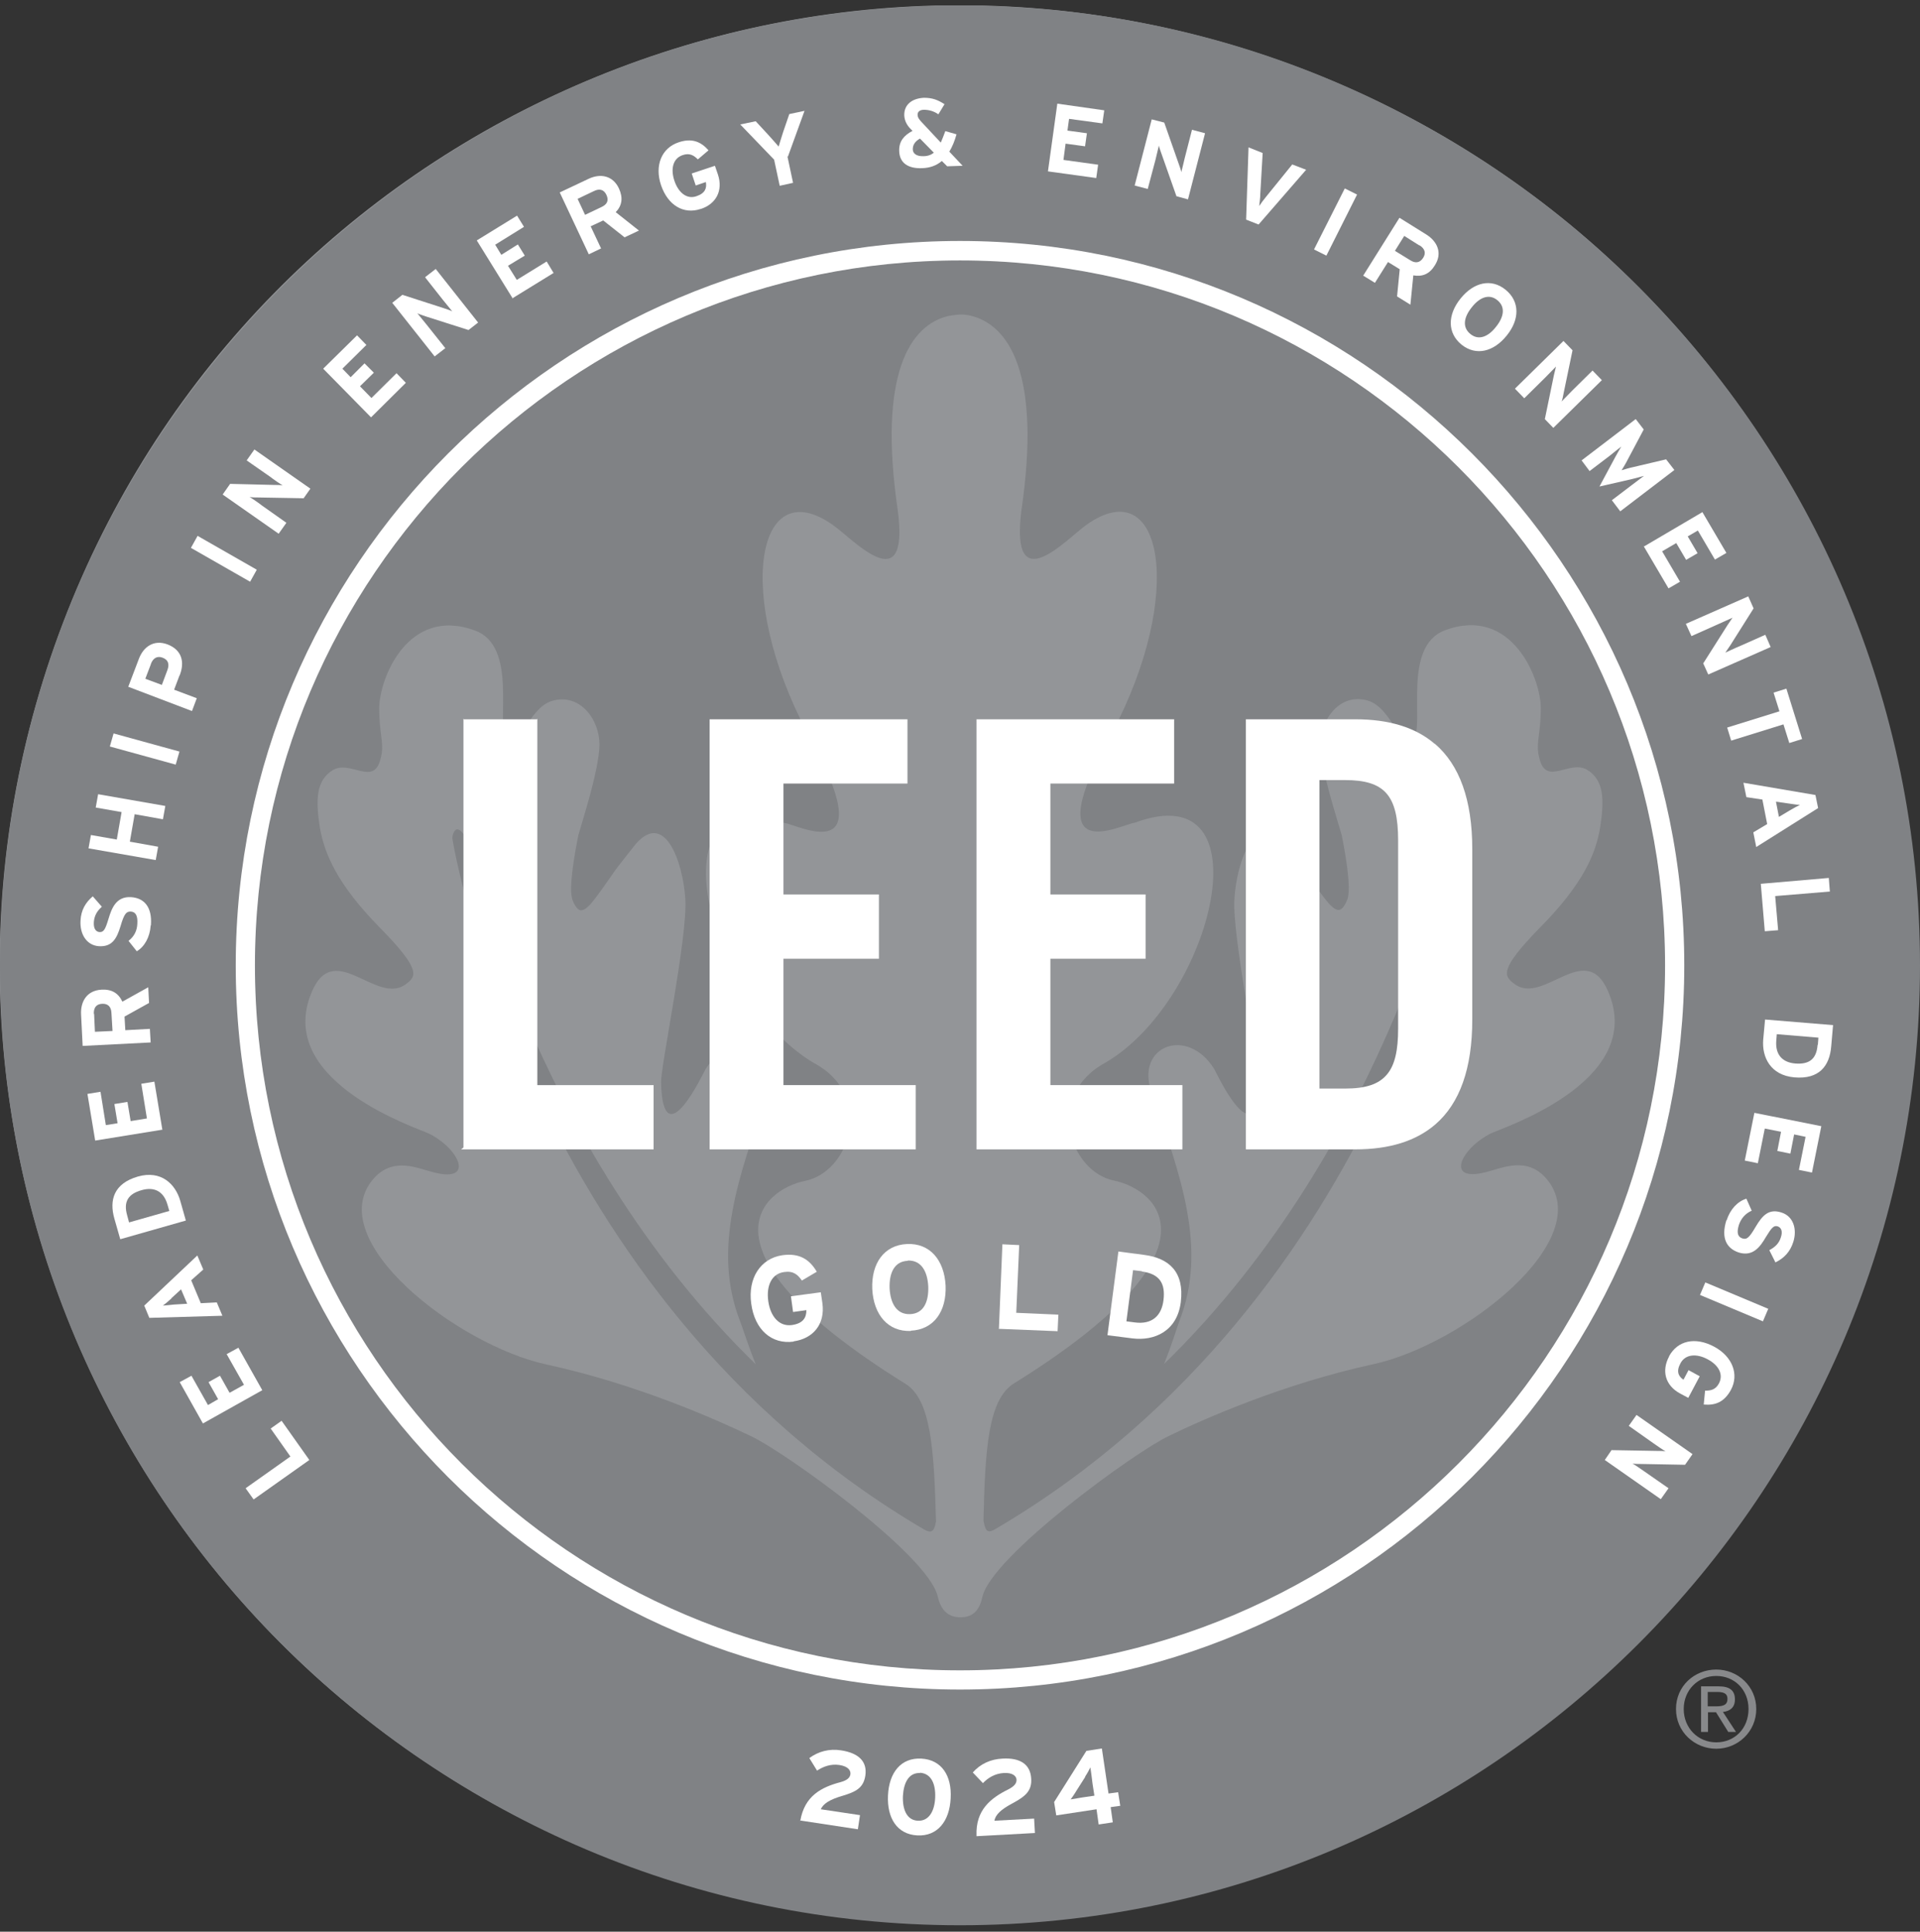 <svg width="160" height="161" viewBox="0 0 160 161" fill="none" xmlns="http://www.w3.org/2000/svg">
<rect x="0" y="0" width="160" height="161" fill="#333333" stroke="none"/>
<g clip-path="url(#clip0_1214_2803)">
<path d="M155.695 106.023C169.838 64.191 147.392 18.814 105.56 4.671C63.728 -9.472 18.351 12.975 4.208 54.807C-9.935 96.639 12.511 142.016 54.343 156.159C96.175 170.302 141.552 147.856 155.695 106.023Z" fill="#939598"/>
<path d="M80 21.684C47.578 21.684 21.223 48.062 21.223 80.462C21.223 112.862 47.6 139.239 80 139.239C112.4 139.239 138.778 112.862 138.778 80.462C138.778 48.062 112.4 21.684 80 21.684ZM123.778 97.706C125.156 97.373 127.223 96.328 128.867 98.239C133.2 103.284 121.912 112.084 114.423 113.706C106.934 115.328 100.223 118.306 97.4 119.684C94.6 120.995 82.645 129.684 81.867 133.084C81.645 134.128 81.156 134.795 80.023 134.795C78.889 134.795 78.356 134.039 78.134 133.017C77.289 129.55 65.4 121.017 62.6 119.706C59.778 118.35 53.067 115.35 45.556 113.728C38.067 112.106 26.778 103.306 31.111 98.262C32.756 96.35 34.845 97.395 36.2 97.728C39.6 98.573 38.245 95.728 35.756 94.484C34.8 94.017 23.178 90.262 25.845 83.017C27.712 77.928 31.334 83.95 33.867 81.995C34.667 81.373 35.156 80.862 31.623 77.284C28.089 73.684 27.023 71.128 26.645 68.928C26.311 66.706 26.311 65.039 27.756 64.173C29.223 63.328 31.156 65.573 31.712 63.239C32.067 61.995 31.6 61.284 31.6 59.039C31.6 56.595 33.978 50.484 39.578 52.55C43.2 53.862 41.289 60.395 42.2 61.617C43.156 62.884 43.978 59.017 46 58.417C48.334 57.728 49.978 59.995 49.956 62.084C49.911 64.173 48.623 68.106 48.2 69.595C47.956 70.795 47.334 74.062 47.712 75.017C48.289 76.462 48.823 75.995 50.134 74.15C51.312 72.528 50.712 73.195 52.778 70.595C55.356 67.261 56.934 71.884 57.111 74.95C57.312 78.039 55.067 88.795 55.089 90.217C55.245 96.662 58.689 89.262 58.8 89.106C61.045 85.528 65.356 87.195 64 91.039C61.534 98.061 59.334 104.106 61.667 110.106C61.978 110.906 62.4 112.306 62.978 113.706C43.978 95.217 38.756 69.795 38.734 69.75C38.667 69.484 38.289 69.062 38.045 69.128C37.823 69.195 37.645 69.706 37.712 69.973C37.712 70.017 43.911 108.062 77.023 127.484C77.734 127.884 77.867 127.484 78 126.817C77.845 120.773 77.578 116.639 75.445 115.328C57.623 104.262 63.423 99.15 67.112 98.417C70.823 97.662 72.934 91.328 67.823 88.595C58.845 83.306 54.245 64.462 65.378 68.595C66.4 68.684 73.734 72.662 67.289 61.106C61.178 49.55 63.045 39.262 69.4 43.75C71.067 44.906 75.778 50.128 74.823 42.595C73.134 31.15 75.845 27.062 79.067 26.328C79.067 26.328 79.778 26.217 79.978 26.217H80.267C80.534 26.239 80.867 26.306 80.867 26.306C84.067 27.062 86.8 31.128 85.112 42.573C84.178 50.128 88.889 44.906 90.556 43.728C96.912 39.239 98.778 49.528 92.667 61.084C86.2 72.639 93.534 68.662 94.556 68.573C105.689 64.439 101.112 83.306 92.112 88.573C87.023 91.328 89.134 97.639 92.823 98.395C96.511 99.15 102.312 104.239 84.489 115.306C82.356 116.639 82.089 120.728 81.956 126.75C82.112 127.439 82.178 127.884 82.912 127.462C116.023 108.039 122.223 69.995 122.245 69.95C122.312 69.684 122.2 69.173 121.978 69.106C121.756 69.017 121.289 69.284 121.223 69.55C121.223 69.573 116 95.195 97 113.684C97.578 112.284 98 110.884 98.289 110.084C100.623 104.084 98.423 98.039 95.956 91.017C94.6 87.173 98.934 85.506 101.178 89.084C101.289 89.262 104.712 96.639 104.867 90.195C104.912 88.773 102.667 78.017 102.867 74.928C103.045 71.839 104.623 67.217 107.2 70.573C109.267 73.173 108.645 72.506 109.823 74.128C111.156 75.95 111.667 76.439 112.267 74.995C112.667 74.039 112.045 70.773 111.8 69.573C111.378 68.084 110.067 64.15 110.045 62.062C110.045 59.973 111.645 57.706 114 58.395C116.023 58.995 116.845 62.861 117.8 61.595C118.734 60.373 116.823 53.862 120.423 52.528C126 50.462 128.4 56.573 128.4 59.017C128.4 61.262 127.934 61.973 128.289 63.217C128.845 65.55 130.778 63.306 132.245 64.15C133.689 65.017 133.689 66.684 133.356 68.906C133 71.128 131.934 73.662 128.378 77.262C124.867 80.839 125.356 81.35 126.156 81.973C128.667 83.95 132.289 77.906 134.156 82.995C136.845 90.239 125.2 93.995 124.245 94.462C121.756 95.706 120.378 98.55 123.778 97.706Z" fill="#808285"/>
<path d="M44.777 59.95V59.906L44.733 59.95H38.666L38.622 59.906V59.95V95.639L38.422 95.795H38.622H54.466V90.439H44.777V59.95Z" fill="white"/>
<path d="M65.288 79.906H73.244V74.595V74.55H65.288V65.306H75.622V59.995V59.95H59.133V95.795H76.311V90.484V90.439H65.288V79.906Z" fill="white"/>
<path d="M87.532 79.906H95.466V74.595V74.55H87.532V65.306H97.844V59.995V59.95H81.377V95.795H98.532V90.484V90.439H87.532V79.906Z" fill="white"/>
<path d="M119.556 61.995C117.956 60.617 115.733 59.95 112.956 59.95H103.822V95.795H112.956C115.778 95.795 118 95.106 119.622 93.706C121.644 91.95 122.689 89.061 122.689 84.973V70.773C122.689 66.662 121.622 63.75 119.578 61.995H119.556ZM116.511 85.728C116.511 87.528 116.244 88.75 115.6 89.528C114.911 90.373 113.8 90.728 112.089 90.728H109.956V65.017H112.089C115.356 65.017 116.511 66.261 116.511 70.039V85.728Z" fill="white"/>
<path d="M80 0.462C35.889 0.462 0 36.35 0 80.462C0 124.573 35.889 160.462 80 160.462C124.111 160.462 160 124.573 160 80.462C160 36.35 124.111 0.462 80 0.462ZM122.6 123.084C111.222 134.462 96.067 140.728 80 140.728C63.911 140.728 48.778 134.462 37.378 123.084C26 111.706 19.733 96.55 19.733 80.484C19.733 64.395 26 49.262 37.378 37.861C48.756 26.484 63.889 20.217 80 20.217C96.089 20.217 111.222 26.484 122.6 37.861C133.978 49.239 140.244 64.373 140.244 80.484C140.244 96.595 133.978 111.706 122.6 123.084Z" fill="#808285"/>
<path d="M25.778 121.684L21.134 124.973L20.467 124.039L24.2 121.395L22.556 119.062L23.467 118.417L25.778 121.684Z" fill="white"/>
<path d="M21.866 115.862L16.91 118.639L14.977 115.195L15.954 114.662L17.332 117.106L18.177 116.617L17.377 115.195L18.332 114.662L19.132 116.084L20.332 115.417L18.888 112.862L19.866 112.328L21.866 115.884V115.862Z" fill="white"/>
<path d="M16.933 105.817L15.933 106.706L16.733 108.617L18.066 108.55L18.533 109.662L12.444 109.839L12.021 108.817L16.444 104.639L16.933 105.795V105.817ZM14.288 108.217C14.021 108.462 13.755 108.684 13.577 108.817C13.799 108.795 14.155 108.773 14.51 108.728L15.599 108.662L15.088 107.462L14.288 108.195V108.217Z" fill="white"/>
<path d="M15.022 100.084L15.488 101.728L10.022 103.284L9.533 101.573C9.088 100.017 9.488 98.639 11.488 98.061C13.422 97.506 14.622 98.684 15.022 100.084ZM10.6 101.306L10.755 101.884L14.111 100.928L13.955 100.395C13.622 99.239 12.8 98.906 11.8 99.195C10.688 99.506 10.266 100.15 10.6 101.306Z" fill="white"/>
<path d="M13.554 94.15L7.932 95.062L7.287 91.173L8.376 90.995L8.82 93.773L9.798 93.617L9.532 92.017L10.62 91.839L10.887 93.439L12.243 93.217L11.776 90.328L12.865 90.15L13.532 94.173L13.554 94.15Z" fill="white"/>
<path d="M12.377 83.617L10.377 84.728L10.443 85.862L12.488 85.751L12.555 86.884L6.888 87.173L6.755 84.528C6.71 83.462 7.243 82.55 8.466 82.484C9.31 82.439 9.866 82.773 10.199 83.484L12.354 82.284L12.421 83.595L12.377 83.617ZM7.843 84.506L7.91 85.995L9.377 85.928L9.288 84.439C9.266 83.906 8.999 83.639 8.51 83.662C7.999 83.684 7.799 84.017 7.821 84.506H7.843Z" fill="white"/>
<path d="M12.555 77.15C12.488 78.106 12.044 78.906 11.399 79.284L10.71 78.417C11.199 78.039 11.421 77.55 11.444 76.995C11.488 76.328 11.31 75.995 10.888 75.973C10.533 75.973 10.355 76.128 10.044 77.195C9.732 78.217 9.355 78.928 8.244 78.862C7.221 78.795 6.644 77.862 6.71 76.728C6.755 75.839 7.133 75.217 7.732 74.706L8.488 75.573C8.088 75.928 7.866 76.306 7.821 76.839C7.777 77.439 8.021 77.662 8.288 77.684C8.644 77.706 8.777 77.462 9.044 76.573C9.31 75.684 9.688 74.706 10.91 74.773C11.999 74.839 12.688 75.573 12.577 77.106L12.555 77.15Z" fill="white"/>
<path d="M13.577 68.284L11.221 67.862L10.821 70.15L13.177 70.573L12.977 71.684L7.377 70.706L7.577 69.595L9.733 69.973L10.133 67.684L7.977 67.306L8.177 66.195L13.777 67.173L13.577 68.284Z" fill="white"/>
<path d="M14.643 63.728L9.154 62.217L9.465 61.128L14.954 62.639L14.643 63.728Z" fill="white"/>
<path d="M14.954 56.306L14.51 57.484L16.399 58.195L15.999 59.262L10.688 57.239L11.576 54.906C11.954 53.906 12.821 53.284 13.954 53.706C15.176 54.173 15.399 55.195 14.976 56.284L14.954 56.306ZM12.576 55.35L12.11 56.573L13.488 57.084L13.954 55.839C14.132 55.35 14.021 54.995 13.554 54.817C13.088 54.639 12.754 54.862 12.576 55.328V55.35Z" fill="white"/>
<path d="M20.843 48.484L15.91 45.662L16.466 44.662L21.399 47.484L20.843 48.484Z" fill="white"/>
<path d="M25.288 41.528L21.555 41.462C21.31 41.462 20.955 41.462 20.799 41.417C20.977 41.528 21.577 41.928 21.821 42.128L23.866 43.573L23.221 44.484L18.555 41.217L19.177 40.328L22.799 40.417C23.044 40.417 23.399 40.417 23.555 40.462C23.377 40.35 22.777 39.95 22.532 39.75L20.555 38.373L21.199 37.462L25.866 40.728L25.288 41.55V41.528Z" fill="white"/>
<path d="M30.909 34.773L26.932 30.728L29.754 27.95L30.532 28.75L28.532 30.728L29.221 31.439L30.376 30.284L31.154 31.062L29.998 32.195L30.954 33.173L33.043 31.106L33.821 31.906L30.932 34.773H30.909Z" fill="white"/>
<path d="M39.043 27.506L35.487 26.373C35.243 26.284 34.932 26.195 34.776 26.106C34.91 26.262 35.354 26.817 35.554 27.062L37.11 29.017L36.221 29.706L32.688 25.239L33.532 24.573L36.976 25.684C37.221 25.773 37.532 25.862 37.688 25.95C37.554 25.795 37.11 25.239 36.91 24.995L35.421 23.106L36.31 22.417L39.843 26.884L39.043 27.506Z" fill="white"/>
<path d="M42.732 24.884L39.732 20.039L43.088 17.973L43.666 18.906L41.266 20.395L41.777 21.239L43.155 20.373L43.732 21.306L42.332 22.15L43.066 23.328L45.555 21.795L46.132 22.75L42.666 24.884H42.732Z" fill="white"/>
<path d="M52.067 19.795L50.267 18.373L49.222 18.862L50.089 20.706L49.067 21.195L46.645 16.039L49.044 14.906C50.022 14.439 51.067 14.617 51.578 15.706C51.933 16.484 51.844 17.128 51.311 17.684L53.245 19.217L52.067 19.773V19.795ZM49.489 15.928L48.133 16.573L48.756 17.906L50.111 17.262C50.6 17.039 50.756 16.706 50.533 16.239C50.311 15.773 49.933 15.706 49.489 15.928Z" fill="white"/>
<path d="M58.377 17.417C56.977 17.884 55.666 17.128 55.088 15.439C54.532 13.795 55.133 12.328 56.555 11.861C57.666 11.484 58.421 11.817 59.044 12.528L58.155 13.284C57.821 12.95 57.466 12.728 56.888 12.928C56.088 13.195 55.866 14.062 56.199 15.062C56.532 16.061 57.244 16.639 58.044 16.35C58.777 16.106 58.91 15.662 58.821 15.173L57.977 15.461L57.644 14.461L59.577 13.817L59.821 14.528C60.288 15.906 59.644 17.017 58.399 17.417H58.377Z" fill="white"/>
<path d="M65.621 13.039L66.088 15.239L64.976 15.484L64.51 13.306L61.688 10.373L62.976 10.106L64.043 11.261C64.31 11.55 64.732 12.039 64.888 12.217C64.954 11.995 65.132 11.395 65.265 10.995L65.776 9.506L67.043 9.239L65.665 13.039H65.621Z" fill="white"/>
<path d="M78.933 13.862L78.488 13.417C78.044 13.795 77.51 13.995 76.844 14.017C75.688 14.062 74.955 13.595 74.933 12.573C74.91 11.773 75.332 11.284 76.044 10.906L75.888 10.751C75.577 10.439 75.377 10.062 75.355 9.617C75.332 8.684 76.044 8.195 76.999 8.15C77.71 8.15 78.155 8.328 78.71 8.684L78.199 9.528C77.821 9.262 77.399 9.15 76.999 9.15C76.666 9.15 76.466 9.306 76.466 9.55C76.466 9.795 76.599 9.95 76.777 10.15L78.399 11.884C78.51 11.617 78.644 11.306 78.777 10.928L79.71 11.195C79.555 11.751 79.355 12.239 79.11 12.639L80.221 13.817L78.91 13.862H78.933ZM76.666 11.55C76.221 11.795 76.066 12.106 76.066 12.439C76.066 12.795 76.377 13.039 76.955 13.017C77.31 13.017 77.599 12.906 77.821 12.728L76.666 11.55Z" fill="white"/>
<path d="M87.332 14.262L88.11 8.639L92.021 9.195L91.865 10.284L89.088 9.906L88.954 10.884L90.576 11.106L90.421 12.195L88.799 11.973L88.621 13.328L91.51 13.728L91.354 14.839L87.332 14.284V14.262Z" fill="white"/>
<path d="M98.044 16.373L96.799 12.839C96.71 12.595 96.599 12.284 96.577 12.128C96.532 12.328 96.355 13.017 96.288 13.328L95.644 15.75L94.555 15.462L95.977 9.95L97.021 10.217L98.221 13.639C98.31 13.884 98.421 14.195 98.444 14.35C98.488 14.15 98.666 13.462 98.733 13.15L99.332 10.817L100.421 11.106L98.999 16.617L98.021 16.35L98.044 16.373Z" fill="white"/>
<path d="M104.866 18.706L103.844 18.306L104.044 12.284L105.222 12.751L105.022 16.195C105.022 16.528 104.955 16.951 104.933 17.173C105.044 16.995 105.288 16.662 105.51 16.395L107.688 13.706L108.844 14.15L104.888 18.706H104.866Z" fill="white"/>
<path d="M109.51 20.773L112.065 15.706L113.088 16.217L110.532 21.306L109.51 20.795V20.773Z" fill="white"/>
<path d="M116.422 24.706L116.644 22.439L115.666 21.839L114.577 23.573L113.6 22.973L116.622 18.151L118.866 19.55C119.777 20.128 120.222 21.084 119.577 22.106C119.133 22.839 118.533 23.084 117.777 22.951L117.533 25.395L116.422 24.706ZM118.288 20.462L117.022 19.662L116.244 20.906L117.511 21.684C117.955 21.973 118.333 21.906 118.6 21.484C118.866 21.062 118.711 20.706 118.288 20.439V20.462Z" fill="white"/>
<path d="M121.799 28.728C120.599 27.75 120.622 26.239 121.711 24.884C122.799 23.528 124.266 23.173 125.466 24.15C126.666 25.128 126.644 26.639 125.555 27.973C124.466 29.328 122.999 29.684 121.799 28.728ZM124.777 25.017C124.066 24.439 123.266 24.817 122.644 25.617C121.999 26.417 121.822 27.262 122.533 27.839C123.244 28.417 124.044 28.039 124.666 27.239C125.311 26.439 125.488 25.595 124.777 25.017Z" fill="white"/>
<path d="M128.733 34.95L129.489 31.284C129.555 31.039 129.622 30.706 129.666 30.55C129.511 30.706 129.022 31.217 128.8 31.439L127.022 33.195L126.244 32.395L130.289 28.417L131.044 29.195L130.311 32.728C130.266 32.973 130.2 33.306 130.133 33.462C130.289 33.306 130.777 32.795 131 32.573L132.711 30.884L133.489 31.684L129.444 35.662L128.733 34.928V34.95Z" fill="white"/>
<path d="M134.332 41.684L135.999 40.417C136.243 40.239 136.821 39.795 136.999 39.662C136.777 39.728 136.354 39.839 135.999 39.928L133.288 40.55L134.599 38.106C134.777 37.795 134.977 37.417 135.11 37.217C134.932 37.35 134.377 37.795 134.132 37.995L132.465 39.262L131.799 38.373L136.31 34.928L136.977 35.795L135.643 38.306C135.488 38.617 135.243 39.017 135.132 39.195C135.354 39.128 135.777 38.995 136.11 38.928L138.843 38.284L139.532 39.173L135.021 42.617L134.332 41.706V41.684Z" fill="white"/>
<path d="M136.955 45.573L141.866 42.684L143.866 46.084L142.911 46.639L141.488 44.217L140.644 44.706L141.466 46.106L140.511 46.662L139.688 45.262L138.511 45.95L140 48.484L139.044 49.039L136.977 45.528L136.955 45.573Z" fill="white"/>
<path d="M141.955 55.261L143.955 52.106C144.088 51.906 144.288 51.617 144.377 51.484C144.177 51.573 143.533 51.862 143.244 51.995L140.955 53.017L140.488 51.995L145.688 49.706L146.133 50.706L144.199 53.773C144.066 53.973 143.866 54.262 143.777 54.395C143.977 54.306 144.622 53.995 144.91 53.884L147.11 52.906L147.555 53.928L142.355 56.217L141.933 55.284L141.955 55.261Z" fill="white"/>
<path d="M148.621 60.373L144.265 61.728L143.932 60.639L148.287 59.284L147.798 57.728L148.865 57.395L150.176 61.595L149.109 61.928L148.621 60.373Z" fill="white"/>
<path d="M146.109 69.373L147.265 68.684L146.865 66.639L145.532 66.439L145.287 65.239L151.287 66.261L151.509 67.35L146.354 70.595L146.109 69.373ZM149.176 67.528C149.487 67.35 149.798 67.173 149.998 67.084C149.776 67.084 149.42 67.017 149.087 66.973L147.998 66.817L148.243 68.084L149.176 67.528Z" fill="white"/>
<path d="M146.732 73.662L152.399 73.173L152.488 74.306L147.932 74.684L148.177 77.528L147.066 77.617L146.732 73.639V73.662Z" fill="white"/>
<path d="M146.933 86.662L147.089 84.973L152.755 85.439L152.6 87.217C152.466 88.839 151.6 89.973 149.533 89.795C147.533 89.617 146.822 88.106 146.933 86.662ZM151.489 87.084L151.533 86.484L148.066 86.195L148.022 86.75C147.933 87.95 148.577 88.55 149.6 88.639C150.755 88.728 151.377 88.284 151.466 87.084H151.489Z" fill="white"/>
<path d="M146.198 92.75L151.776 93.862L150.998 97.728L149.91 97.506L150.465 94.75L149.51 94.55L149.198 96.15L148.11 95.928L148.421 94.328L147.065 94.061L146.487 96.95L145.398 96.728L146.198 92.75Z" fill="white"/>
<path d="M143.887 101.706C144.176 100.795 144.798 100.128 145.532 99.906L145.976 100.906C145.421 101.15 145.087 101.573 144.91 102.084C144.71 102.728 144.798 103.084 145.198 103.217C145.554 103.328 145.754 103.195 146.31 102.239C146.865 101.306 147.398 100.706 148.465 101.062C149.443 101.373 149.776 102.439 149.443 103.506C149.176 104.35 148.665 104.862 147.954 105.217L147.443 104.195C147.91 103.95 148.243 103.639 148.398 103.15C148.598 102.573 148.398 102.306 148.154 102.217C147.821 102.106 147.643 102.306 147.154 103.106C146.687 103.906 146.087 104.75 144.91 104.395C143.887 104.062 143.398 103.195 143.865 101.706H143.887Z" fill="white"/>
<path d="M142.11 106.884L147.355 109.084L146.91 110.128L141.666 107.928L142.11 106.884Z" fill="white"/>
<path d="M139.089 113.039C139.8 111.728 141.267 111.395 142.844 112.239C144.378 113.062 144.933 114.55 144.244 115.839C143.689 116.862 142.933 117.15 141.978 117.062L142.089 115.906C142.555 115.906 142.955 115.839 143.244 115.306C143.644 114.55 143.222 113.773 142.289 113.284C141.378 112.795 140.444 112.862 140.044 113.617C139.667 114.306 139.867 114.706 140.289 114.995L140.711 114.195L141.644 114.706L140.689 116.506L140.022 116.15C138.733 115.462 138.467 114.217 139.089 113.062V113.039Z" fill="white"/>
<path d="M134.31 120.862L138.044 120.928C138.31 120.928 138.644 120.928 138.799 120.973C138.621 120.862 138.021 120.462 137.777 120.284L135.732 118.839L136.377 117.928L141.044 121.195L140.421 122.084L136.799 122.017C136.555 122.017 136.199 122.017 136.044 121.973C136.221 122.084 136.821 122.484 137.066 122.662L139.044 124.039L138.399 124.95L133.732 121.684L134.31 120.839V120.862Z" fill="white"/>
<path d="M66.133 111.817C64.311 112.062 62.889 110.839 62.6 108.639C62.311 106.528 63.377 104.884 65.2 104.617C66.622 104.417 67.466 104.973 68.066 105.995L66.822 106.728C66.489 106.239 66.111 105.906 65.355 106.017C64.311 106.15 63.844 107.15 64.022 108.439C64.2 109.728 64.933 110.573 65.977 110.439C66.933 110.306 67.2 109.817 67.2 109.195L66.089 109.35L65.911 108.039L68.4 107.706L68.533 108.617C68.777 110.395 67.733 111.573 66.133 111.795V111.817Z" fill="white"/>
<path d="M75.911 110.928C74 111.017 72.8 109.573 72.689 107.439C72.6 105.306 73.666 103.773 75.578 103.684C77.489 103.595 78.689 105.017 78.8 107.15C78.889 109.284 77.822 110.817 75.911 110.906V110.928ZM75.644 105.084C74.511 105.128 74.089 106.128 74.133 107.373C74.2 108.617 74.711 109.573 75.844 109.528C76.978 109.484 77.4 108.484 77.355 107.217C77.289 105.973 76.778 105.017 75.644 105.062V105.084Z" fill="white"/>
<path d="M83.244 110.728L83.533 103.706L84.933 103.773L84.688 109.417L88.199 109.573L88.133 110.95L83.199 110.75L83.244 110.728Z" fill="white"/>
<path d="M94.378 111.55L92.289 111.284L93.2 104.306L95.378 104.595C97.378 104.862 98.711 105.973 98.4 108.528C98.089 110.973 96.178 111.773 94.378 111.55ZM95.156 105.95L94.422 105.862L93.867 110.128L94.556 110.217C96.022 110.417 96.8 109.639 96.956 108.373C97.133 106.95 96.622 106.173 95.156 105.973V105.95Z" fill="white"/>
<path d="M80 140.817C46.711 140.817 19.645 113.728 19.645 80.462C19.645 47.195 46.711 20.084 80 20.084C113.289 20.084 140.356 47.173 140.356 80.462C140.356 113.75 113.267 140.817 80 140.817ZM80 21.706C47.6 21.706 21.244 48.062 21.244 80.462C21.244 112.862 47.6 139.217 80 139.217C112.4 139.217 138.756 112.862 138.756 80.462C138.756 48.062 112.4 21.706 80 21.706Z" fill="white"/>
<path d="M143.022 139.15C144.822 139.15 146.355 140.55 146.355 142.439C146.355 144.328 144.822 145.75 143.022 145.75C141.222 145.75 139.666 144.35 139.666 142.439C139.666 140.528 141.199 139.15 143.022 139.15ZM143.022 139.684C141.488 139.684 140.31 140.862 140.31 142.439C140.31 144.017 141.488 145.217 143.022 145.217C144.555 145.217 145.71 144.062 145.71 142.439C145.71 140.817 144.533 139.684 143.022 139.684ZM142.333 144.35H141.755V140.55H143.222C144.133 140.55 144.577 140.884 144.577 141.639C144.577 142.328 144.155 142.617 143.577 142.684L144.666 144.35H144.022L142.999 142.706H142.333V144.35ZM142.333 142.217H143.022C143.733 142.217 143.955 142.017 143.955 141.595C143.955 141.239 143.777 141.017 143.11 141.017H142.31V142.217H142.333Z" fill="#88898B"/>
<path d="M66.688 151.773C67.044 149.662 68.466 148.95 70.066 148.528C70.622 148.373 70.822 148.15 70.866 147.884C70.91 147.573 70.688 147.217 69.955 147.106C69.222 146.995 68.599 147.239 68.088 147.573L67.444 146.528C68.199 145.973 69.111 145.728 70.088 145.884C71.555 146.106 72.288 146.817 72.111 147.995C71.955 148.995 71.355 149.328 70.244 149.662C69.088 149.995 68.599 150.35 68.399 150.795L71.666 151.284L71.488 152.462L66.666 151.728L66.688 151.773Z" fill="white"/>
<path d="M76.443 152.973C74.754 152.884 73.91 151.528 73.999 149.639C74.087 147.75 75.065 146.484 76.776 146.573C78.465 146.662 79.332 147.995 79.221 149.884C79.132 151.773 78.132 153.062 76.443 152.973ZM76.687 147.773C75.732 147.728 75.31 148.573 75.243 149.684C75.198 150.795 75.554 151.706 76.487 151.75C77.421 151.795 77.887 150.928 77.932 149.817C77.976 148.706 77.621 147.817 76.665 147.75L76.687 147.773Z" fill="white"/>
<path d="M81.377 152.995C81.289 150.862 82.555 149.862 84.044 149.128C84.555 148.862 84.711 148.617 84.711 148.35C84.711 148.039 84.4 147.728 83.644 147.773C82.911 147.817 82.333 148.173 81.911 148.617L81.066 147.728C81.689 147.017 82.555 146.617 83.533 146.573C85 146.484 85.866 147.039 85.933 148.239C86 149.239 85.466 149.706 84.444 150.262C83.377 150.817 82.955 151.262 82.866 151.75L86.177 151.573L86.244 152.773L81.377 153.039V152.995Z" fill="white"/>
<path d="M92.555 150.617L92.733 151.884L91.555 152.062L91.377 150.795L88.022 151.306L87.844 150.195L90.533 145.928L91.822 145.728L92.377 149.484L93.177 149.373L93.355 150.506L92.555 150.617ZM90.444 148.084L89.71 149.239C89.555 149.506 89.333 149.817 89.222 149.973C89.421 149.95 90.088 149.817 90.444 149.773L91.199 149.662L91.044 148.662C90.999 148.306 90.91 147.55 90.866 147.306C90.777 147.484 90.599 147.817 90.421 148.084H90.444Z" fill="white"/>
</g>
<defs>
<clipPath id="clip0_1214_2803">
<rect width="160" height="160" fill="white" transform="translate(0 0.462)"/>
</clipPath>
</defs>
</svg>
